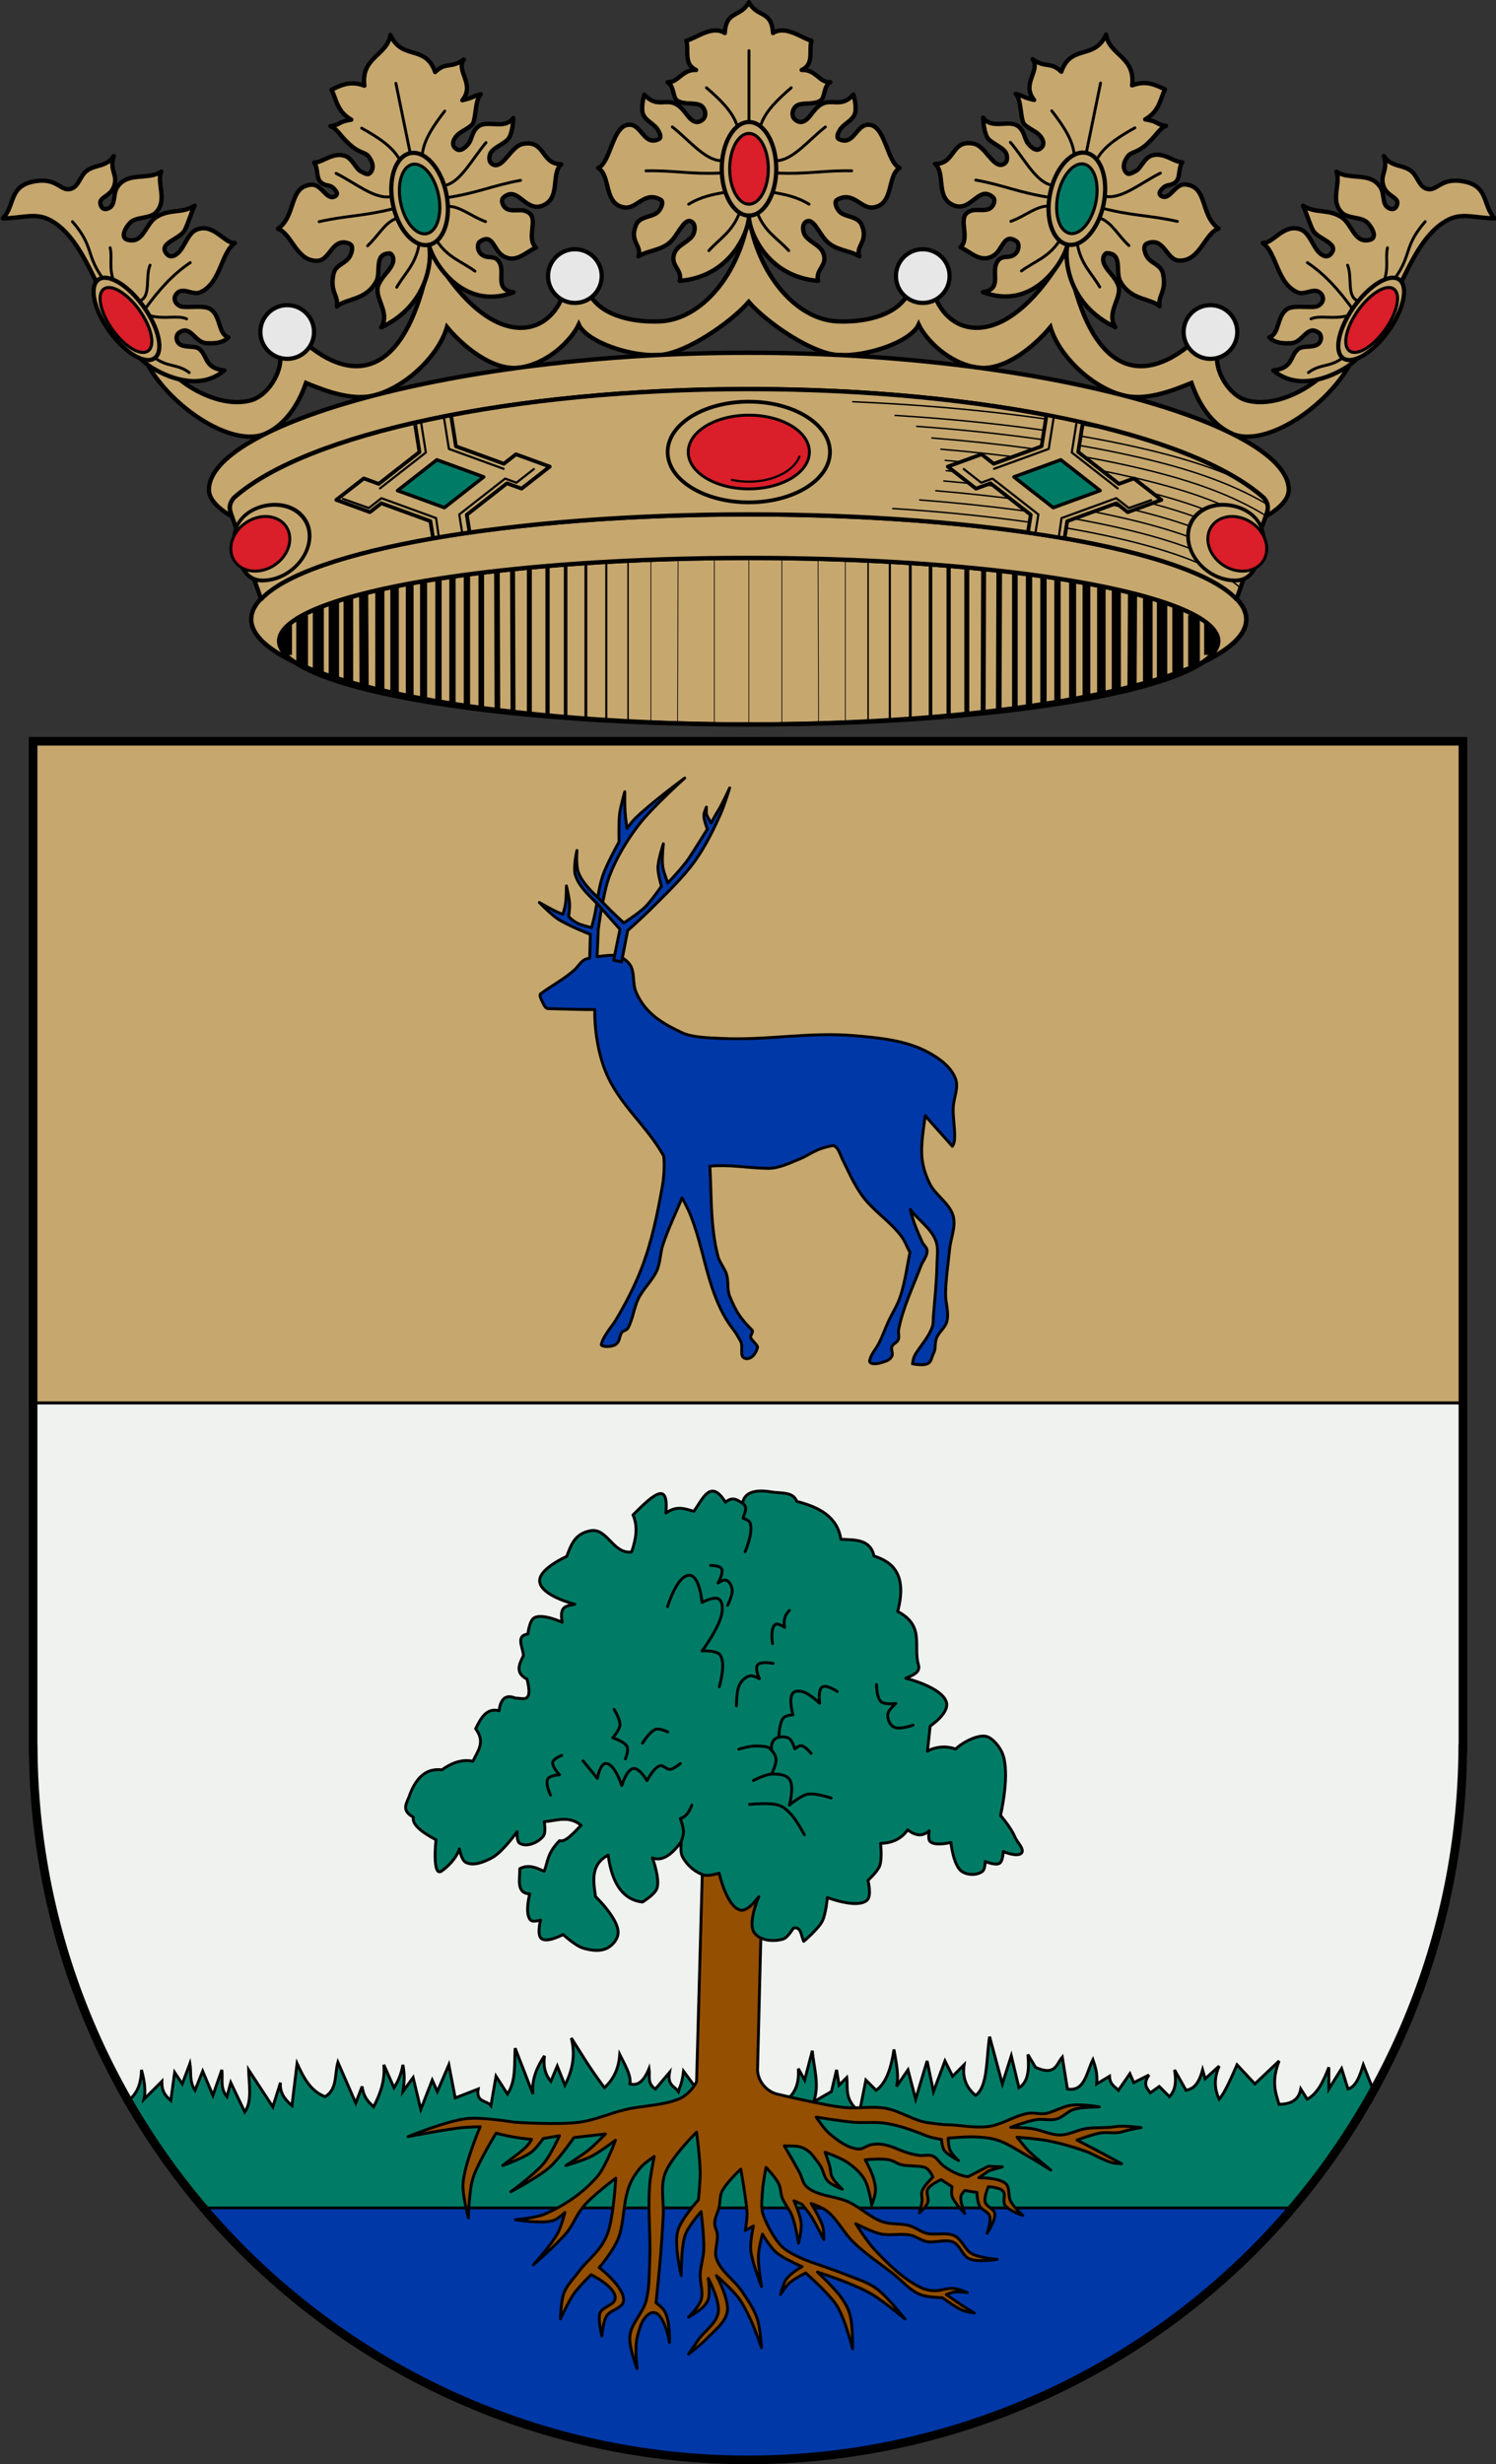 <?xml version="1.0" encoding="UTF-8"?>
<!-- Created with Inkscape (http://www.inkscape.org/) -->
<svg width="520" height="856" version="1.0" xmlns="http://www.w3.org/2000/svg" xmlns:cc="http://creativecommons.org/ns#" xmlns:dc="http://purl.org/dc/elements/1.1/" xmlns:rdf="http://www.w3.org/1999/02/22-rdf-syntax-ns#" xmlns:xlink="http://www.w3.org/1999/xlink">
 <rect width="100%" height="100%" fill="#333333" stroke="none"/>
 <g transform="translate(-69.866 -108.36)">
  <g transform="matrix(1.006 0 0 1.006 -846.87 -2.24)" style="stroke-width:.994">
   <g style="stroke-width:.994">
    <path transform="translate(-25.134 54.36)" d="m1195.1 130.06c-3.069 20.063-16.258 35.899-30.727 36.498-8.399 0.348-19.091-1.501-23.742-8.504-3.436-5.173-7.725-5.645-9.922 0-5.813 14.935-25.987 18.123-45.358-15.947-7.787 44.375-26.427 45.631-42.168 32.955-2.735-2.203-10.214 0.045-9.922 3.545 0.477 5.706-4.356 13.667-10.277 15.236-11.591 3.072-27.035-6.547-32.246-15.945-0.804-1.45-5.628-1.164-4.961 0.354 7.261 16.529 30.84 32.786 42.832 26.861 6.559-3.24 10.947-9.851 13.51-17.293 7.354 3.018 16.572 6.453 24.49 4.051 10.981-3.331 21.51-13.951 24.234-23.363 5.419 6.534 15.729 15.215 24.986 14.021 9.861-1.272 18.012-9.505 20.549-14.908 2.723 6.07 18.316 11.368 28.359 10.504 8.752-0.753 23.841-10.845 30.361-18.299 6.52 7.453 21.609 17.546 30.361 18.299 10.044 0.864 25.637-4.434 28.359-10.504 2.537 5.404 10.688 13.637 20.549 14.908 9.257 1.194 19.567-7.487 24.986-14.021 2.724 9.413 13.253 20.032 24.234 23.363 7.918 2.402 17.134-1.033 24.488-4.051 2.563 7.442 6.953 14.053 13.512 17.293 11.992 5.925 35.571-10.332 42.832-26.861 0.667-1.518-4.157-1.804-4.961-0.354-5.211 9.399-20.655 19.018-32.246 15.945-5.922-1.57-10.754-9.53-10.277-15.236 0.292-3.5-7.187-5.748-9.922-3.545-15.74 12.676-34.381 11.42-42.168-32.955-19.371 34.07-39.544 30.882-45.357 15.947-2.197-5.645-6.486-5.173-9.922 0-4.651 7.003-15.343 8.852-23.742 8.504-14.468-0.599-27.658-16.436-30.726-36.498z" style="fill:#c6a76e;stroke-width:1.491;stroke:#000"/>
    <g transform="translate(-2.938)" style="stroke-width:.994;stroke:#000">
     <path transform="translate(-25.134 54.36)" d="m1198.1 56.352c-2.938 5.438-7.844 2.632-8.326 10.631-4.429-2.814-9.964 1.826-13.289 2.658 0.975 3.436-1.055 8.085 3.365 10.098-4.945-0.207-6.091 4.452-9.869 4.232 2.501 1.468 1.649 5.365 3.455 6.412 2.323 1.347 5.227 0.607 7.482 1.35 2.044 0.673 2.789 3.619 1.391 4.994-1.051 1.034-2.476 1.531-4.189 0.09-1.514-1.274-2.649-3.806-4.976-5.172-3.777-2.215-6.894 1.364-11.188-3.4 0 0-1.31 4.451-0.412 6.775 0.894 2.314 3.799 3.271 5.094 5.387 0.643 1.051 1.421 2.695 0.31 3.231-4.954 2.388-5.845-4.693-9.828-4.971-6.24-0.435-6.596 12.976-11.109 14.914 4.443 2.506 1.786 12.72 9.213 13.643 4.196 0.521 6.855-5.859 12.402-2.656 1.286 0.743 0.035 3.467-1.217 4.438-2.161 1.676-6.018 1.262-7.287 4.244-2.463 5.788 2.214 7.265 0.791 10.828 3.674-2.199 8.353-1.935 11.611-5.514 2.622-2.88 4.586-8.375 7.117-6.18 1.138 0.987 0.838 3.488-0.1 4.719-1.724 2.263-5.106 3.137-6.184 5.965-1.622 4.256 2.928 5.604 1.824 9.494 17.799-1.436 23.995-17.267 23.918-22.502-0.077 5.235 6.121 21.066 23.92 22.502-1.104-3.89 3.444-5.238 1.822-9.494-1.077-2.828-4.459-3.702-6.184-5.965-0.938-1.23-1.237-3.732-0.1-4.719 2.531-2.195 4.497 3.3 7.119 6.18 3.258 3.579 7.937 3.315 11.611 5.514-1.423-3.563 3.255-5.04 0.791-10.828-1.269-2.982-5.126-2.569-7.287-4.244-1.251-0.97-2.505-3.695-1.219-4.438 5.548-3.202 8.207 3.177 12.402 2.656 7.427-0.922 4.772-11.137 9.215-13.643-4.513-1.938-4.871-15.349-11.111-14.914-3.983 0.278-4.872 7.358-9.826 4.971-1.11-0.535-0.335-2.179 0.309-3.231 1.294-2.116 4.202-3.073 5.096-5.387 0.898-2.324-0.414-6.775-0.414-6.775-4.293 4.764-7.409 1.185-11.186 3.4-2.328 1.365-3.462 3.898-4.977 5.172-1.714 1.441-3.14 0.944-4.191-0.09-1.398-1.375-0.652-4.321 1.393-4.994 2.256-0.742 5.16-0.002 7.482-1.35 1.806-1.047 0.952-4.944 3.453-6.412-3.778 0.22-4.924-4.439-9.869-4.232 4.42-2.013 2.392-6.662 3.367-10.098-3.325-0.833-8.86-5.473-13.289-2.658-0.482-7.999-5.39-5.193-8.328-10.631z" style="fill:#c6a76e;stroke-linecap:round;stroke-linejoin:round;stroke-width:1.491;stroke:#000"/>
     <g style="stroke-width:.994;stroke:#000">
      <ellipse cx="1173" cy="168.23" rx="9.417" ry="16.147" style="fill:none;stroke-linecap:round;stroke-linejoin:round;stroke-width:1.451;stroke:#000"/>
      <ellipse cx="1173" cy="168.23" rx="6.674" ry="12.208" style="fill:#da1e2a;stroke-linecap:round;stroke-linejoin:round;stroke-width:1.062;stroke:#000"/>
      <path d="m1173 151.89v-24.43" style="fill:none;stroke-linecap:round;stroke-linejoin:round;stroke-width:.994px;stroke:#000"/>
      <path d="m1168.7 152.77c-1.64-4.569-5.823-8.591-10.399-12.528" style="fill:none;stroke-linecap:round;stroke-linejoin:round;stroke-width:.994px;stroke:#000"/>
      <path d="m1163.3 165.42c-5.596-0.154-11.192-7.319-16.788-11.651" style="fill:none;stroke-linecap:round;stroke-linejoin:round;stroke-width:.994px;stroke:#000"/>
      <path d="m1163.6 169.68c-11.023 0.512-16.379-0.958-26.184-0.752" style="fill:none;stroke-linecap:round;stroke-linejoin:round;stroke-width:.994px;stroke:#000"/>
      <path d="m1164.8 176.32c-4.114 0.755-8.215 1.431-12.654 4.134" style="fill:none;stroke-linecap:round;stroke-linejoin:round;stroke-width:.994px;stroke:#000"/>
      <path d="m1169.7 183.48c-2.554 6.582-6.814 8.821-10.566 13.007" style="fill:none;stroke-linecap:round;stroke-linejoin:round;stroke-width:.994px;stroke:#000"/>
      <path d="m1177.2 152.77c1.64-4.569 5.823-8.591 10.399-12.528" style="fill:none;stroke-linecap:round;stroke-linejoin:round;stroke-width:.994px;stroke:#000"/>
      <path d="m1182.6 165.42c5.596-0.154 11.192-7.319 16.788-11.651" style="fill:none;stroke-linecap:round;stroke-linejoin:round;stroke-width:.994px;stroke:#000"/>
      <path d="m1182.3 169.68c11.023 0.512 16.379-0.958 26.184-0.752" style="fill:none;stroke-linecap:round;stroke-linejoin:round;stroke-width:.994px;stroke:#000"/>
      <path d="m1181.1 176.32c4.114 0.755 8.215 1.431 12.654 4.134" style="fill:none;stroke-linecap:round;stroke-linejoin:round;stroke-width:.994px;stroke:#000"/>
      <path d="m1175.9 183.48c2.554 6.582 7.081 8.821 10.833 13.007" style="fill:none;stroke-linecap:round;stroke-linejoin:round;stroke-width:.994px;stroke:#000"/>
     </g>
    </g>
    <g transform="rotate(-11.587 1166 748.78)" style="fill:none;stroke-width:.994;stroke:#000">
     <path transform="translate(-25.134 54.36)" d="m1187.3 71.712c-4.429-2.814-8.08-1.752-11.404-0.92 0.975 3.436 0.298 7.723 4.611 11.504-4.945-0.207-3.715 0.975-7.494 0.755 2.325 1.432 2.547 4.293 5.976 8.464 2.155 2.621 4.14 2.886 4.814 4.383 0.97 2.155 1.165 4.053-0.233 5.428-1.051 1.034-1.758 0.527-3.472-0.914-1.514-1.274-1.906-4.933-4.234-6.298-3.777-2.215-8.169 0.719-10.885 0.115 1.046 2.389-0.507 5.412 0.913 7.175 1.575 1.956 2.729 1.005 4.024 3.121 0.643 1.051 1.055 1.981-0.055 2.516-3.45 1.289-3.68-5.272-7.663-5.55-7.59-0.712-6.899 9.461-14.096 12.639 4.443 2.506 3.973 12.657 11.4 13.579 4.196 0.521 6.571-7.219 11.817-3.544 1.527 1.07-0.189 3.933-1.44 4.903-2.162 1.675-4.888 1.366-6.157 4.348-2.463 5.788 0.37 7.527-1.053 11.089 3.674-2.199 9.99 0.063 14.953-5.596 2.622-2.88 0.933-9.892 6.736-8.688 1.138 0.987 0.866 2.727-0.072 3.957-1.724 2.263-3.851 2.969-5.863 5.647-3.013 4.011 2.243 10.196-2.207 14.806 17.616-4.287 21.991-19.34 21.913-24.576-0.077 5.235 6.47 24.975 25.323 21.894-6.639-2.467-1.166-7.079-2.788-11.335-1.077-2.828-3.757-1.512-5.482-3.775-0.938-1.23-0.945-3.288 0.193-4.275 5.259-2.403 4.154 3.588 6.971 6.277 3.861 3.686 7.902 0.366 11.812-0.456-2.675-3.692 2.46-9.029 0.256-11.961-1.947-2.591-5.23-1.439-7.391-3.114-1.251-0.97-1.671-3.396-0.385-4.139 5.548-3.202 6.202 6.091 12.192 5.555 7.427-0.922 5.234-10.275 9.678-12.78-7.046-1.434-3.551-9.502-11.702-9.536-3.992-0.017-8.113 6.737-11.129 5.087-1.723-0.942-1.216-2.872-0.573-3.923 1.294-2.116 6.119-2.426 7.695-4.342 1.74-2.114 2.679-6.269 2.679-6.269-4.067 3.66-9.017-1.575-12.794 0.641-2.328 1.365-2.65 3.681-4.165 4.955-1.714 1.441-3.367 2.049-4.418 1.015-1.398-1.375-0.917-2.998 0.751-4.358 1.679-1.371 3.791-1.434 6.113-2.781 1.806-1.047 2.664-8.302 5.165-9.77-3.778 0.22-1.73 0.564-6.675 0.771 5.588-4.587-0.293-10.41 3.335-13.685-4.986 2.28-6.156-0.57-10.586 2.244-1.332-10.092-10.446-6.102-12.576-15.656-2.406 6.76-11.569 5.383-12.331 15.371z" style="fill:#c6a76e;stroke-linecap:round;stroke-linejoin:round;stroke-width:1.491;stroke:#000"/>
     <g style="fill:none;stroke-width:.994;stroke:#000">
      <ellipse cx="1173" cy="168.23" rx="9.417" ry="16.147" style="fill:none;stroke-linecap:round;stroke-linejoin:round;stroke-width:1.451;stroke:#000"/>
      <ellipse cx="1173" cy="168.23" rx="6.674" ry="12.208" style="fill:#007c66;stroke-linecap:round;stroke-linejoin:round;stroke-width:1.062;stroke:#000"/>
      <path d="m1173 151.89v-24.43" style="fill:none;stroke-linecap:round;stroke-linejoin:round;stroke-width:.994px;stroke:#000"/>
      <path d="m1168.7 152.77c-1.64-4.569-5.823-8.591-10.399-12.528" style="fill:none;stroke-linecap:round;stroke-linejoin:round;stroke-width:.994px;stroke:#000"/>
      <path d="m1163.3 165.42c-5.596-0.154-11.192-7.319-16.788-11.651" style="fill:none;stroke-linecap:round;stroke-linejoin:round;stroke-width:.994px;stroke:#000"/>
      <path d="m1163.6 169.68c-11.023 0.512-16.379-0.958-26.184-0.752" style="fill:none;stroke-linecap:round;stroke-linejoin:round;stroke-width:.994px;stroke:#000"/>
      <path d="m1163.5 173.24c-4.114 0.755-6.928 4.508-11.366 7.212" style="fill:none;stroke-linecap:round;stroke-linejoin:round;stroke-width:.994px;stroke:#000"/>
      <path d="m1169.7 183.48c-2.554 6.582-6.814 8.821-10.566 13.007" style="fill:none;stroke-linecap:round;stroke-linejoin:round;stroke-width:.994px;stroke:#000"/>
      <path d="m1177.2 152.77c1.64-4.569 5.823-8.591 10.399-12.528" style="fill:none;stroke-linecap:round;stroke-linejoin:round;stroke-width:.994px;stroke:#000"/>
      <path d="m1182.6 165.42c5.596-0.154 11.192-7.319 16.788-11.651" style="fill:none;stroke-linecap:round;stroke-linejoin:round;stroke-width:.994px;stroke:#000"/>
      <path d="m1182.3 169.68c11.023 0.512 16.379-0.958 26.184-0.752" style="fill:none;stroke-linecap:round;stroke-linejoin:round;stroke-width:.994px;stroke:#000"/>
      <path d="m1182.1 172.69c4.114 0.755 7.215 5.062 11.653 7.766" style="fill:none;stroke-linecap:round;stroke-linejoin:round;stroke-width:.994px;stroke:#000"/>
      <path d="m1175.9 183.48c2.554 6.582 7.081 8.821 10.833 13.007" style="fill:none;stroke-linecap:round;stroke-linejoin:round;stroke-width:.994px;stroke:#000"/>
     </g>
    </g>
    <g transform="matrix(-.98 -.201 -.201 .98 2466.7 249.47)" style="fill:none;stroke-width:.994;stroke:#000">
     <path transform="translate(-25.134 54.36)" d="m1187.3 71.712c-4.429-2.814-8.08-1.752-11.404-0.92 0.975 3.436 0.298 7.723 4.611 11.504-4.945-0.207-3.715 0.975-7.494 0.755 2.325 1.432 2.547 4.293 5.976 8.464 2.155 2.621 4.14 2.886 4.814 4.383 0.97 2.155 1.165 4.053-0.233 5.428-1.051 1.034-1.758 0.527-3.472-0.914-1.514-1.274-1.906-4.933-4.234-6.298-3.777-2.215-8.169 0.719-10.885 0.115 1.046 2.389-0.507 5.412 0.913 7.175 1.575 1.956 2.729 1.005 4.024 3.121 0.643 1.051 1.055 1.981-0.055 2.516-3.45 1.289-3.68-5.272-7.663-5.55-7.59-0.712-6.899 9.461-14.096 12.639 4.443 2.506 3.973 12.657 11.4 13.579 4.196 0.521 6.571-7.219 11.817-3.544 1.527 1.07-0.189 3.933-1.44 4.903-2.162 1.675-4.888 1.366-6.157 4.348-2.463 5.788 0.37 7.527-1.053 11.089 3.674-2.199 9.99 0.063 14.953-5.596 2.622-2.88 0.933-9.892 6.736-8.688 1.138 0.987 0.866 2.727-0.072 3.957-1.724 2.263-3.851 2.969-5.863 5.647-3.013 4.011 2.243 10.196-2.207 14.806 17.616-4.287 21.991-19.34 21.913-24.576-0.077 5.235 6.47 24.975 25.323 21.894-6.639-2.467-1.166-7.079-2.788-11.335-1.077-2.828-3.757-1.512-5.482-3.775-0.938-1.23-0.945-3.288 0.193-4.275 5.259-2.403 4.154 3.588 6.971 6.277 3.861 3.686 7.902 0.366 11.812-0.456-2.675-3.692 2.46-9.029 0.256-11.961-1.947-2.591-5.23-1.439-7.391-3.114-1.251-0.97-1.671-3.396-0.385-4.139 5.548-3.202 6.202 6.091 12.192 5.555 7.427-0.922 5.234-10.275 9.678-12.78-7.046-1.434-3.551-9.502-11.702-9.536-3.992-0.017-8.113 6.737-11.129 5.087-1.723-0.942-1.216-2.872-0.573-3.923 1.294-2.116 6.119-2.426 7.695-4.342 1.74-2.114 2.679-6.269 2.679-6.269-4.067 3.66-9.017-1.575-12.794 0.641-2.328 1.365-2.65 3.681-4.165 4.955-1.714 1.441-3.367 2.049-4.418 1.015-1.398-1.375-0.917-2.998 0.751-4.358 1.679-1.371 3.791-1.434 6.113-2.781 1.806-1.047 2.664-8.302 5.165-9.77-3.778 0.22-1.73 0.564-6.675 0.771 5.588-4.587-0.293-10.41 3.335-13.685-4.986 2.28-6.156-0.57-10.586 2.244-1.332-10.092-10.446-6.102-12.576-15.656-2.406 6.76-11.569 5.383-12.331 15.371z" style="fill:#c6a76e;stroke-linecap:round;stroke-linejoin:round;stroke-width:1.491;stroke:#000"/>
     <g style="fill:none;stroke-width:.994;stroke:#000">
      <ellipse cx="1173" cy="168.23" rx="9.417" ry="16.147" style="fill:none;stroke-linecap:round;stroke-linejoin:round;stroke-width:1.451;stroke:#000"/>
      <ellipse cx="1173" cy="168.23" rx="6.674" ry="12.208" style="fill:#007c66;stroke-linecap:round;stroke-linejoin:round;stroke-width:1.062;stroke:#000"/>
      <path d="m1173 151.89v-24.43" style="fill:none;stroke-linecap:round;stroke-linejoin:round;stroke-width:.994px;stroke:#000"/>
      <path d="m1168.7 152.77c-1.64-4.569-5.823-8.591-10.399-12.528" style="fill:none;stroke-linecap:round;stroke-linejoin:round;stroke-width:.994px;stroke:#000"/>
      <path d="m1163.3 165.42c-5.596-0.154-11.192-7.319-16.788-11.651" style="fill:none;stroke-linecap:round;stroke-linejoin:round;stroke-width:.994px;stroke:#000"/>
      <path d="m1163.6 169.68c-11.023 0.512-16.379-0.958-26.184-0.752" style="fill:none;stroke-linecap:round;stroke-linejoin:round;stroke-width:.994px;stroke:#000"/>
      <path d="m1163.5 173.24c-4.114 0.755-6.928 4.508-11.366 7.212" style="fill:none;stroke-linecap:round;stroke-linejoin:round;stroke-width:.994px;stroke:#000"/>
      <path d="m1169.7 183.48c-2.554 6.582-6.814 8.821-10.566 13.007" style="fill:none;stroke-linecap:round;stroke-linejoin:round;stroke-width:.994px;stroke:#000"/>
      <path d="m1177.2 152.77c1.64-4.569 5.823-8.591 10.399-12.528" style="fill:none;stroke-linecap:round;stroke-linejoin:round;stroke-width:.994px;stroke:#000"/>
      <path d="m1182.6 165.42c5.596-0.154 11.192-7.319 16.788-11.651" style="fill:none;stroke-linecap:round;stroke-linejoin:round;stroke-width:.994px;stroke:#000"/>
      <path d="m1182.3 169.68c11.023 0.512 16.379-0.958 26.184-0.752" style="fill:none;stroke-linecap:round;stroke-linejoin:round;stroke-width:.994px;stroke:#000"/>
      <path d="m1182.1 172.69c4.114 0.755 7.215 5.062 11.653 7.766" style="fill:none;stroke-linecap:round;stroke-linejoin:round;stroke-width:.994px;stroke:#000"/>
      <path d="m1175.9 183.48c2.554 6.582 7.081 8.821 10.833 13.007" style="fill:none;stroke-linecap:round;stroke-linejoin:round;stroke-width:.994px;stroke:#000"/>
     </g>
    </g>
    <g style="stroke-width:.994;stroke:#000">
     <path d="m945.57 209.4c3.776 7.551 9.021 21.935 18.292 27.563 7.091 4.305 17.305 7.331 24.932 0.877-7.062-0.808-5.624-4.925-8.645-7.392-1.443-1.179-4.277-0.448-6.333-1.378-1.78-0.805-1.995-3.323-0.683-4.26 4.059-2.9 5.336 3.448 9.522 3.633 2.639 0.117 5.432 0.081 7.517-2.005-3.578-1.251-2.541-7.112-6.014-9.647-2.161-1.578-7.194-0.546-9.959-0.945-1.635-0.236-3.654-2.301-1.943-4.442 2.09-2.616 5.569 0.638 8.143-0.501 7.284-3.225 7.094-13.627 12.027-17.039-3.575 0.217-7.156-6.725-12.904-4.761-2.483 0.848-3.558 3.588-5.228 6.314-1.526 2.49-3.886 4.046-5.422 2.206-3.199-3.834 4.641-4.988 6.264-8.269 1.207-2.438 2.169-5.848 3.383-8.394-4.418 2.817-8.481 1.007-13.155 3.884-3.955 2.434-4.487 9.401-10.023 7.893-2.482-0.676-0.982-3.861 0.752-5.763 2.135-2.342 6.8-1.372 9.021-3.633 4.186-4.262 0.167-10.272 1.879-14.157-4.465 3.13-11.777-0.141-15.285 5.513-1.464 2.359-0.369 5.961-2.882 7.141-1.489 0.7-2.562 0.11-2.881-1.503-0.471-2.376 3.596-2.597 4.761-6.139 1.379-4.191-1.754-5.158-0.125-10.399-2.45 3.904-6.717 2.91-9.522 5.262-2.33 1.954-2.559 5.417-5.513 6.139-3.412 0.834-4.604-4.044-12.403-2.631-8.993 1.629-6.536 8.31-10.9 12.779 6.724-0.068 11.188-2.068 16.162 0.501 8.371 4.324 12.95 15.127 17.164 23.553z" style="fill:#c6a76e;stroke-linecap:round;stroke-linejoin:round;stroke-width:1.491;stroke:#000"/>
     <ellipse transform="rotate(-35.565)" cx="648.83" cy="734.44" rx="7.281" ry="16.677" style="fill:#c6a76e;stroke-linecap:round;stroke-linejoin:round;stroke-width:1.451;stroke:#000"/>
     <ellipse transform="matrix(.813 -.583 .581 .814 0 0)" cx="648.8" cy="735.48" rx="5.731" ry="13.138" style="fill:#da1e2a;stroke-linecap:round;stroke-linejoin:round;stroke-width:1.062;stroke:#000"/>
     <path d="m946.57 205.76c-5.638-7.942-2.859-10.76-10.273-19.294" style="fill:none;stroke-linecap:round;stroke-linejoin:round;stroke-width:.994px;stroke:#000"/>
     <path d="m950.33 206.39c-1.412-4.388-0.226-7.356-1.002-10.9" style="fill:none;stroke-linecap:round;stroke-linejoin:round;stroke-width:.994px;stroke:#000"/>
     <path d="m959.73 213.78c3.784-1.694 1.666-8.205 3.383-12.278" style="fill:none;stroke-linecap:round;stroke-linejoin:round;stroke-width:.994px;stroke:#000"/>
     <path d="m961.73 216.16c4.304-5.837 8.994-11.353 15.285-15.535" style="fill:none;stroke-linecap:round;stroke-linejoin:round;stroke-width:.994px;stroke:#000"/>
     <path d="m962.98 218.92c5.256 1.417 9.615-0.283 12.779 1.128" style="fill:none;stroke-linecap:round;stroke-linejoin:round;stroke-width:.994px;stroke:#000"/>
     <path d="m964.74 233.45c4.479 3.43 7.718 1.998 11.902 5.137" style="fill:none;stroke-linecap:round;stroke-linejoin:round;stroke-width:.994px;stroke:#000"/>
    </g>
    <g transform="matrix(-1 0 0 1 2340 0)" style="stroke-width:.994;stroke:#000">
     <path d="m945.57 209.4c3.776 7.551 9.021 21.935 18.292 27.563 7.091 4.305 17.305 7.331 24.932 0.877-7.062-0.808-5.624-4.925-8.645-7.392-1.443-1.179-4.277-0.448-6.333-1.378-1.78-0.805-1.995-3.323-0.683-4.26 4.059-2.9 5.336 3.448 9.522 3.633 2.639 0.117 5.432 0.081 7.517-2.005-3.578-1.251-2.541-7.112-6.014-9.647-2.161-1.578-7.194-0.546-9.959-0.945-1.635-0.236-3.654-2.301-1.943-4.442 2.09-2.616 5.569 0.638 8.143-0.501 7.284-3.225 7.094-13.627 12.027-17.039-3.575 0.217-7.156-6.725-12.904-4.761-2.483 0.848-3.558 3.588-5.228 6.314-1.526 2.49-3.886 4.046-5.422 2.206-3.199-3.834 4.641-4.988 6.264-8.269 1.207-2.438 2.169-5.848 3.383-8.394-4.418 2.817-8.481 1.007-13.155 3.884-3.955 2.434-4.487 9.401-10.023 7.893-2.482-0.676-0.982-3.861 0.752-5.763 2.135-2.342 6.8-1.372 9.021-3.633 4.186-4.262 0.167-10.272 1.879-14.157-4.465 3.13-11.777-0.141-15.285 5.513-1.464 2.359-0.369 5.961-2.882 7.141-1.489 0.7-2.562 0.11-2.881-1.503-0.471-2.376 3.596-2.597 4.761-6.139 1.379-4.191-1.754-5.158-0.125-10.399-2.45 3.904-6.717 2.91-9.522 5.262-2.33 1.954-2.559 5.417-5.513 6.139-3.412 0.834-4.604-4.044-12.403-2.631-8.993 1.629-6.536 8.31-10.9 12.779 6.724-0.068 11.188-2.068 16.162 0.501 8.371 4.324 12.95 15.127 17.164 23.553z" style="fill:#c6a76e;stroke-linecap:round;stroke-linejoin:round;stroke-width:1.491;stroke:#000"/>
     <ellipse transform="rotate(-35.565)" cx="648.83" cy="734.44" rx="7.281" ry="16.677" style="fill:#c6a76e;stroke-linecap:round;stroke-linejoin:round;stroke-width:1.451;stroke:#000"/>
     <ellipse transform="matrix(.813 -.583 .581 .814 0 0)" cx="648.8" cy="735.48" rx="5.731" ry="13.138" style="fill:#da1e2a;stroke-linecap:round;stroke-linejoin:round;stroke-width:1.062;stroke:#000"/>
     <path d="m946.57 205.76c-5.638-7.942-2.859-10.76-10.273-19.294" style="fill:none;stroke-linecap:round;stroke-linejoin:round;stroke-width:.994px;stroke:#000"/>
     <path d="m950.33 206.39c-1.412-4.388-0.226-7.356-1.002-10.9" style="fill:none;stroke-linecap:round;stroke-linejoin:round;stroke-width:.994px;stroke:#000"/>
     <path d="m959.73 213.78c3.784-1.694 1.666-8.205 3.383-12.278" style="fill:none;stroke-linecap:round;stroke-linejoin:round;stroke-width:.994px;stroke:#000"/>
     <path d="m961.73 216.16c4.304-5.837 8.994-11.353 15.285-15.535" style="fill:none;stroke-linecap:round;stroke-linejoin:round;stroke-width:.994px;stroke:#000"/>
     <path d="m962.98 218.92c5.256 1.417 9.615-0.283 12.779 1.128" style="fill:none;stroke-linecap:round;stroke-linejoin:round;stroke-width:.994px;stroke:#000"/>
     <path d="m964.74 233.45c4.479 3.43 7.718 1.998 11.902 5.137" style="fill:none;stroke-linecap:round;stroke-linejoin:round;stroke-width:.994px;stroke:#000"/>
    </g>
    <g style="stroke-width:.994">
     <circle cx="1010.5" cy="224.58" r="9.271" style="fill:#e7e7e7;stroke-linecap:round;stroke-linejoin:round;stroke-width:1.451;stroke:#000"/>
     <circle cx="1109.9" cy="205.27" r="9.271" style="fill:#e7e7e7;stroke-linecap:round;stroke-linejoin:round;stroke-width:1.451;stroke:#000"/>
     <circle transform="scale(-1,1)" cx="-1230.1" cy="205.27" r="9.271" style="fill:#e7e7e7;stroke-linecap:round;stroke-linejoin:round;stroke-width:1.451;stroke:#000"/>
     <circle transform="scale(-1,1)" cx="-1329.5" cy="224.58" r="9.271" style="fill:#e7e7e7;stroke-linecap:round;stroke-linejoin:round;stroke-width:1.451;stroke:#000"/>
    </g>
   </g>
   <g style="stroke-width:.994">
    <g style="stroke-width:.994">
     <g style="stroke-width:.994">
      <ellipse transform="translate(56.429 -76.64)" cx="1113.6" cy="400.46" rx="171.89" ry="36.266" style="fill:#c6a76e;stroke-linecap:round;stroke-linejoin:round;stroke-width:1.491;stroke:#000"/>
      <g transform="matrix(.736 0 0 1 76.747 384.55)" style="fill:#eac102;stroke-width:.994;stroke:#000">
       <path d="m1428.7-25.419v-55.588" style="fill:#eac102;stroke-width:.668;stroke:#000"/>
       <path d="m1418.5-25.967v-54.655" style="fill:#eac102;stroke-width:.984;stroke:#000"/>
       <path d="m1408.9-26.233v-53.96" style="fill:#eac102;stroke-width:1.318;stroke:#000"/>
       <path d="m1399.4-26.992v-52.711" style="fill:#eac102;stroke-width:1.652;stroke:#000"/>
       <path d="m1390.9-27.218v-51.991" style="fill:#eac102;stroke-width:1.986;stroke:#000"/>
       <path d="m1374.7-28.767-0.224-49.318m7.895 49.928v-50.498" style="fill:#eac102;stroke-width:2.32;stroke:#000"/>
       <path d="m1359.8-29.558v-47.31m7.568 47.962-0.224-48.596" style="fill:#eac102;stroke-width:2.636;stroke:#000"/>
       <path d="m1339.7-31.596v-43.234m6.576 43.271v-43.995m6.774 44.744v-45.431" style="fill:#eac102;stroke-width:2.97;stroke:#000"/>
       <path d="m1332.7-32.435v-41.556" style="fill:#eac102;stroke-width:3.304;stroke:#000"/>
       <path d="m1326.2-33.287v-39.851" style="fill:#eac102;stroke-width:3.638;stroke:#000"/>
       <path d="m1319.1-34.286v-37.853" style="fill:#eac102;stroke-width:3.972;stroke:#000"/>
       <path d="m1304.8-37.683-0.224-32.026m7.594 33.351v-34.681" style="fill:#eac102;stroke-width:4.288;stroke:#000"/>
       <path d="m1297.4-39.149v-29.143" style="fill:#eac102;stroke-width:4.529;stroke:#000"/>
       <path d="m1290.6-40.642v-26.117" style="fill:#eac102;stroke-width:4.863;stroke:#000"/>
       <path d="m1283.3-42.48v-22.301" style="fill:#eac102;stroke-width:5.179;stroke:#000"/>
       <path d="m1275.7-44.669v-17.534" style="fill:#eac102;stroke-width:5.495;stroke:#000"/>
       <path d="m1267.7-48.458v-11.009" style="fill:#eac102;stroke-width:6.478;stroke:#000"/>
       <path d="m1469.2-24.547v-57.341m-17.237 57.059 0.224-56.812m-12.787 56.554v-56.252" style="fill:#eac102;stroke-width:.334;stroke:#000"/>
       <path d="m1541.4-25.419v-55.588" style="fill:#eac102;stroke-width:.668;stroke:#000"/>
       <path d="m1551.6-25.804v-54.818" style="fill:#eac102;stroke-width:.984;stroke:#000"/>
       <path d="m1561.2-26.445v-53.748" style="fill:#eac102;stroke-width:1.318;stroke:#000"/>
       <path d="m1570.7-26.723v-52.979" style="fill:#eac102;stroke-width:1.652;stroke:#000"/>
       <path d="m1579.2-27.542v-51.666" style="fill:#eac102;stroke-width:1.986;stroke:#000"/>
       <path d="m1595.4-28.767 0.224-49.318m-7.895 50.313v-50.882" style="fill:#eac102;stroke-width:2.32;stroke:#000"/>
       <path d="m1610.3-30.124v-46.744m-7.568 47.46 0.224-48.095" style="fill:#eac102;stroke-width:2.636;stroke:#000"/>
       <path d="m1630.3-32.523v-42.307m-6.576 43.271v-43.995m-6.774 45.368v-46.055" style="fill:#eac102;stroke-width:2.97;stroke:#000"/>
       <path d="m1637.4-32.435v-41.556" style="fill:#eac102;stroke-width:3.304;stroke:#000"/>
       <path d="m1643.9-34.154v-38.985" style="fill:#eac102;stroke-width:3.638;stroke:#000"/>
       <path d="m1650.9-35.21v-36.929" style="fill:#eac102;stroke-width:3.972;stroke:#000"/>
       <path d="m1665.3-37.683 0.224-32.026m-7.594 33.35v-34.681" style="fill:#eac102;stroke-width:4.288;stroke:#000"/>
       <path d="m1672.7-39.149v-29.142" style="fill:#eac102;stroke-width:4.529;stroke:#000"/>
       <path d="m1679.4-40.642v-26.116" style="fill:#eac102;stroke-width:4.863;stroke:#000"/>
       <path d="m1686.8-42.48v-22.301" style="fill:#eac102;stroke-width:5.179;stroke:#000"/>
       <path d="m1694.4-44.669v-17.533" style="fill:#eac102;stroke-width:5.495;stroke:#000"/>
       <path d="m1702.4-48.458v-11.437" style="fill:#eac102;stroke-width:6.478;stroke:#000"/>
       <path d="m1500.9-24.547v-57.341m17.237 57.099-0.224-56.852m12.787 56.554v-56.251" style="fill:#eac102;stroke-width:.334;stroke:#000"/>
      </g>
      <ellipse transform="translate(56.429 -76.64)" cx="1113.6" cy="407.98" rx="162.25" ry="28.75" style="fill:none;stroke-linecap:round;stroke-linejoin:round;stroke-width:1.491;stroke:#000"/>
      <path transform="translate(56.429 -76.64)" d="m1113.6 436.73v-57.5" style="fill:none;stroke-width:.199;stroke:#000"/>
      <path transform="translate(-25.134 54.36)" d="m1195.1 233.2a171.89 36.266 0 0 0-171.89 36.266 171.89 36.266 0 0 0 14.789 14.607 162.25 28.75 0 0 1-5.152-7.09 162.25 28.75 0 0 1 162.25-28.75 162.25 28.75 0 0 1 162.25 28.75 162.25 28.75 0 0 1-5.525 7.301 171.89 36.266 0 0 0 15.162-14.818 171.89 36.266 0 0 0-171.89-36.266z" style="fill:#c6a76e;stroke-linecap:round;stroke-linejoin:round;stroke-width:1.491;stroke:#000"/>
     </g>
     <path d="m1170 231.75c-103.03 0-186.55 25.246-186.55 47.289 0 3.136 2.807 6.266 8.01 9.285l-0.268-0.758c-0.78-2.214-0.742-3.697 0.865-5.688 25.024-22.338 96.686-37.586 177.95-37.592 81.262 6e-3 152.92 15.254 177.95 37.592 1.607 1.991 1.645 3.474 0.865 5.688l-0.268 0.758c5.202-3.019 8.01-6.149 8.01-9.285 0-22.043-83.524-47.289-186.55-47.289z" style="fill:#c6a76e;stroke-linecap:round;stroke-linejoin:round;stroke-width:1.491;stroke:#000"/>
     <path d="m1170 244.29c-81.262 6e-3 -152.92 15.254-177.95 37.592-1.607 1.991-1.645 3.474-0.865 5.688l10.316 29.277c15.805-17 86.388-29.267 168.5-29.285 82.108 0.018 152.69 12.285 168.5 29.285l10.316-29.277c0.78-2.214 0.742-3.697-0.865-5.688-25.024-22.338-96.686-37.586-177.95-37.592z" style="fill:#c6a76e;stroke-linecap:round;stroke-linejoin:round;stroke-width:1.491;stroke:#000"/>
     <g transform="translate(56.429 -76.64)" style="stroke-width:.994;stroke:#000">
      <path transform="translate(-81.563 131)" d="m1365 258.61c-2.462-2.247-5.606-4.291-9.422-6.234-9.092-4.631-22.058-8.684-38.154-12.08-20.202-4.262-45.407-7.387-72.549-9.125" style="fill:none;stroke-linecap:round;stroke-linejoin:round;stroke-width:.497;stroke:#000"/>
      <path transform="translate(-81.563 131)" d="m1366.3 254.94c-2.564-2.132-5.592-4.007-9.078-5.783-9.573-4.876-22.762-8.961-39.045-12.396-18.154-3.83-40.198-6.736-64.014-8.561" style="fill:none;stroke-linecap:round;stroke-linejoin:round;stroke-width:.497;stroke:#000"/>
      <path transform="translate(-81.563 131)" d="m1367.6 251.33c-2.584-2.004-5.485-3.746-8.711-5.389-10.054-5.121-23.468-9.236-39.938-12.711-17.002-3.587-37.294-6.354-59.207-8.201" style="fill:none;stroke-linecap:round;stroke-linejoin:round;stroke-width:.497;stroke:#000"/>
      <path transform="translate(-81.563 131)" d="m1368.8 247.77c-2.555-1.874-5.327-3.503-8.332-5.033-10.535-5.366-24.174-9.513-40.83-13.027-16.531-3.488-36.046-6.203-57.106-8.057" style="fill:none;stroke-linecap:round;stroke-linejoin:round;stroke-width:.497;stroke:#000"/>
      <path transform="translate(-81.563 131)" d="m1370.1 244.21c-2.494-1.746-5.144-3.261-7.951-4.691-11.016-5.611-24.878-9.786-41.721-13.34-16.599-3.502-36.095-6.222-57.098-8.084" style="fill:none;stroke-linecap:round;stroke-linejoin:round;stroke-width:.497;stroke:#000"/>
      <path transform="translate(-81.563 131)" d="m1371.3 240.79c-2.414-1.625-4.93-3.052-7.562-4.393-11.484-5.85-25.566-10.057-42.59-13.648-16.946-3.575-36.794-6.336-58.148-8.209" style="fill:none;stroke-linecap:round;stroke-linejoin:round;stroke-width:.497;stroke:#000"/>
      <path transform="translate(-81.563 131)" d="m1372.6 237.18c-2.314-1.502-4.695-2.835-7.154-4.088-11.978-6.101-26.29-10.338-43.506-13.971-17.623-3.718-38.268-6.548-60.436-8.432" style="fill:none;stroke-linecap:round;stroke-linejoin:round;stroke-width:.497;stroke:#000"/>
      <path transform="translate(-81.563 131)" d="m1373.8 233.67c-2.205-1.387-4.454-2.622-6.752-3.793-12.459-6.346-26.996-10.615-44.398-14.287-18.707-3.947-40.693-6.889-64.248-8.775" style="fill:none;stroke-linecap:round;stroke-linejoin:round;stroke-width:.497;stroke:#000"/>
      <path transform="translate(-81.563 131)" d="m1374.3 229.77c-1.858-1.109-3.734-2.134-5.637-3.103-12.94-6.591-27.7-10.891-45.289-14.602-20.372-4.298-44.475-7.406-70.234-9.268" style="fill:none;stroke-linecap:round;stroke-linejoin:round;stroke-width:.497;stroke:#000"/>
      <path transform="translate(-81.563 131)" d="m1363.6 220.68c-11.687-5.095-24.626-8.66-39.541-11.807-22.597-4.768-49.619-8.073-78.381-9.852" style="fill:none;stroke-linecap:round;stroke-linejoin:round;stroke-width:.497;stroke:#000"/>
      <path transform="translate(-81.563 131)" d="m1323 204.63c-26.389-5.42-58.332-8.889-91.947-10.33" style="fill:none;stroke-linecap:round;stroke-linejoin:round;stroke-width:.497;stroke:#000"/>
     </g>
     <path transform="translate(-25.134 54.36)" d="m1298 198.91-1.709 10.787-16.547 6.023-4.188-3.272-11.674 4.25 9.738 7.609 5.039-1.834 13.889 10.852-0.973 6.146v6e-3c4.355 0.625 8.582 1.286 12.644 1.992l0.94-5.928 16.982-6.182 3.926 3.068 11.615-4.227-9.492-7.416-5.172 1.883-14.078-11 1.605-10.141c-4.054-0.925-8.247-1.794-12.551-2.619z" style="fill:#c6a76e;stroke-linecap:round;stroke-linejoin:round;stroke-width:1.293;stroke:#000"/>
    </g>
    <path d="m1170 360.09v-57.5" style="fill:none;stroke-width:.199;stroke:#000"/>
    <g style="stroke-width:.994;stroke:#000">
     <g style="stroke-width:.994;stroke:#000">
      <path d="m1275.4 253.75-1.774 11.198-18.898 6.878" style="fill:none;stroke-linecap:round;stroke-linejoin:round;stroke-width:.746;stroke:#000"/>
      <path d="m1269 294.17 1.045-6.598-15.848-12.382-3.902 1.42-6.016-4.7" style="fill:none;stroke-linecap:round;stroke-linejoin:round;stroke-width:.746;stroke:#000"/>
     </g>
     <path d="m1283.3 255.41-1.708 10.782 15.848 12.381" style="fill:none;stroke-linecap:round;stroke-linejoin:round;stroke-width:.746;stroke:#000"/>
     <path d="m1277.1 295.48 0.951-6.639 18.898-6.878 4.345 3.395 7.716-2.718" style="fill:none;stroke-linecap:round;stroke-linejoin:round;stroke-width:.746;stroke:#000"/>
     <path d="m1261.6 274.62 16.194-5.894 13.58 10.61-16.194 5.894z" style="fill:#007c66;stroke-linecap:round;stroke-linejoin:round;stroke-width:1.193;stroke:#000"/>
    </g>
    <g transform="matrix(-1 0 0 1 2340 0)" style="stroke-width:.994;stroke:#000">
     <g style="stroke-width:.994;stroke:#000">
      <path d="m1272.9 253.26-1.71 10.797-16.548 6.023-4.187-3.272-11.675 4.249 9.739 7.609 5.038-1.834 13.89 10.852-0.973 6.145" style="fill:none;stroke-linecap:round;stroke-linejoin:round;stroke-width:1.293;stroke:#000"/>
      <path d="m1275.4 253.75-1.774 11.198-18.898 6.878" style="fill:none;stroke-linecap:round;stroke-linejoin:round;stroke-width:.746;stroke:#000"/>
      <path d="m1269 294.17 1.045-6.598-15.848-12.382-3.902 1.42-6.016-4.7" style="fill:none;stroke-linecap:round;stroke-linejoin:round;stroke-width:.746;stroke:#000"/>
     </g>
     <path d="m1283.3 255.41-1.708 10.782 15.848 12.381" style="fill:none;stroke-linecap:round;stroke-linejoin:round;stroke-width:.746;stroke:#000"/>
     <path d="m1285.4 255.88-1.606 10.143 14.078 10.999 5.172-1.883v-1e-5l9.492 7.416-11.614 4.227-3.926-3.068-16.982 6.181-0.939 5.928" style="fill:none;stroke-linecap:round;stroke-linejoin:round;stroke-width:1.293;stroke:#000"/>
     <path d="m1277.1 295.48 0.951-6.639 18.898-6.878 4.345 3.395 8.946-3.165" style="fill:none;stroke-linecap:round;stroke-linejoin:round;stroke-width:.746;stroke:#000"/>
     <path d="m1261.6 274.62 16.194-5.894 13.58 10.61-16.194 5.894z" style="fill:#007c66;stroke-linecap:round;stroke-linejoin:round;stroke-width:1.193;stroke:#000"/>
    </g>
    <g style="stroke-width:.994;stroke:#000">
     <ellipse cx="1170" cy="266.02" rx="28.045" ry="17.386" style="fill:none;stroke-linecap:round;stroke-linejoin:round;stroke-width:1.293;stroke:#000"/>
     <ellipse cx="1170" cy="266.02" rx="20.933" ry="12.729" style="fill:#da1e2a;stroke-linecap:round;stroke-linejoin:round;stroke-width:.994;stroke:#000"/>
     <path d="m1187.5 267.6c-1.974 4.981-9.055 8.668-17.488 8.668-2.056 0-4.031-0.219-5.872-0.623" style="fill:none;stroke-linecap:round;stroke-linejoin:round;stroke-width:.746;stroke:#000"/>
    </g>
    <g style="stroke-width:.994;stroke:#000">
     <path transform="matrix(.988 -.157 0 1 0 0)" d="m1030.6 456.85c0 7.136-6.592 13.259-14.828 12.921-7.093-0.291-8.883-5.141-11.041-12.45-2.287-7.744 2.852-13.392 11.041-13.392s14.828 5.785 14.828 12.921z" style="fill:#c6a76e;stroke-linecap:round;stroke-linejoin:round;stroke-width:1.301;stroke:#000"/>
     <path d="m1011.4 296.04a8.819 10.718 56.514 0 1-10.178 10.965 8.819 10.718 56.514 0 1-10.178-7.61 8.819 10.718 56.514 0 1 10.178-10.965 8.819 10.718 56.514 0 1 10.178 7.61z" style="fill:#da1e2a;stroke-linecap:round;stroke-linejoin:round;stroke-width:.994;stroke:#000"/>
    </g>
    <g transform="matrix(-1 0 0 1 2340 0)" style="stroke-width:.994">
     <path transform="matrix(.988 -.157 0 1 0 0)" d="m1030.6 456.85c0 7.136-6.592 13.259-14.828 12.921-7.093-0.291-8.883-5.141-11.041-12.45-2.287-7.744 2.852-13.392 11.041-13.392s14.828 5.785 14.828 12.921z" style="fill:#c6a76e;stroke-linecap:round;stroke-linejoin:round;stroke-width:1.301;stroke:#000"/>
     <path d="m1011.4 296.04a8.819 10.718 56.514 0 1-10.178 10.965 8.819 10.718 56.514 0 1-10.178-7.61 8.819 10.718 56.514 0 1 10.178-10.965 8.819 10.718 56.514 0 1 10.178 7.61z" style="fill:#da1e2a;stroke-linecap:round;stroke-linejoin:round;stroke-width:.994;stroke:#000"/>
    </g>
   </g>
  </g>
 </g>
 <g transform="translate(-69.866 -108.36)">
  <path d="m81.366 365.86v350h0.053a248.5 248.5 0 0 0 248.45 247 248.5 248.5 0 0 0 248.43-247h0.074v-350h-497z" style="color-rendering:auto;color:#000000;fill:#e7e7e7;image-rendering:auto;isolation:auto;mix-blend-mode:normal;shape-rendering:auto;solid-color:#000000;stroke:#000"/>
  <path transform="translate(69.866 108.36)" d="m10.5 257.5v229.86l498 7.2e-4 1-229.86z" style="color-rendering:auto;color:#000000;fill:#c6a76e;image-rendering:auto;isolation:auto;mix-blend-mode:normal;shape-rendering:auto;solid-color:#000000;stroke:#000"/>
  <path transform="translate(-25.134 54.36)" d="m106.5 541.36 7e-5 118.64v1.5h0.053c0.825 136.64 111.81 246.97 248.45 247 136.63-0.038 247.6-110.37 248.43-247h0.074v-1.5l-7e-5 -118.64z" style="color-rendering:auto;color:#000000;fill:#f0f2f0;image-rendering:auto;isolation:auto;mix-blend-mode:normal;shape-rendering:auto;solid-color:#000000;stroke:#000"/>
 </g>
 <g transform="translate(-13.437 -185)">
  <g transform="translate(-612.05)">
   <path transform="translate(625.48 185)" d="m238.01 270.27s-12.192 8.973-17.5 14.326c-0.959 0.967-2.561 3.184-2.561 3.184s-0.538-3.757-0.664-5.65c-0.157-2.359-0.111-7.094-0.111-7.094s-1.447 4.977-1.773 7.537c-0.416 3.262-0.223 9.863-0.223 9.863s-4.259 7.631-5.65 11.748c-1.582 4.681-1.896 9.7-2.994 14.518-0.271 1.188-0.887 3.547-0.887 3.547-2.599-0.809-5.103-0.859-7.979-3.879 0 0 0.409-2.943 0.334-4.418-0.106-2.104-1.109-6.223-1.109-6.223s-0.027 4.24-0.34 6.33c-0.18 1.2-0.879 3.535-0.879 3.535s-1.359-0.487-2.014-0.789c-2.124-0.98-6.189-3.312-6.189-3.312s3.966 4.087 6.318 5.652c3.509 2.334 11.416 5.43 11.416 5.43l-0.211 8.197c-0.892 0.212-1.689 0.481-2.174 0.828-1.267 0.907-1.835 2.101-2.977 3.162-3.567 3.317-8.409 5.794-11.912 8.463-0.554 0.422 0.161 1.855 0.469 2.481 0.509 1.032 1.045 2.639 2.195 2.664 5.953 0.128 12.224 0.406 16.145 0.314-0.118 6.336 1.009 14.768 3.799 21.609 4.672 11.456 14.393 18.799 20.17 29.271 0.361 2.885 0.088 7.429-0.451 10.422-1.768 9.818-3.639 19.195-7.219 28.506-2.473 6.434-5.691 12.589-9.246 18.494-0.695 1.155-1.623 2.159-2.352 3.293-1.076 1.673-1.941 2.799-2.424 4.729-0.211 0.844 3.496 1.118 5.061-0.02 1.417-1.03 1.095-2.374 1.908-3.926 0.458-0.873 1.814-0.854 2.291-1.717 1.683-3.043 2.024-6.811 3.529-10.053 1.5-3.23 4.94-6.488 6.396-9.631 1.412-3.046 1.204-6.223 2.275-9.404 2.085-6.189 4.728-11.464 6.594-16.148 1.852 3.32 2.821 5.327 4.148 9.18 2.755 7.993 4.192 16.544 7.184 24.451 1.811 4.786 3.688 8.549 6.85 12.572 0.707 0.9 1.48 2.444 2.088 3.414 1.287 2.052-0.604 5.579 1.746 6.166 2.046 0.511 3.739-1.764 4.232-3.814 0.19-0.789-2.37-2.76-2.4-3.57-0.032-0.85 1.076-1.91 0.471-2.508-4.049-3.999-5.655-6.612-7.715-11.641-1.009-2.465-0.359-5.175-1.125-7.727-0.519-1.728-2.454-4.271-2.924-6.014-2.804-10.393-2.285-22.815-2.883-31.529 7.067-0.621 12.06 0.542 19.867 0.764 3.967 0.113 7.766-1.795 11.441-3.291 3.68-1.498 5.155-3.494 11.609-4.644 1.74 0.542 2.289 3.016 3.326 5.107 1.98 3.994 3.779 8.16 6.537 12.076 3.872 5.499 10.013 9.123 13.949 14.576 1.176 1.63 1.776 3.447 2.822 5.328-0.831 3.971-1.702 10.618-3.449 15.674-1.022 2.96-2.771 5.618-4.074 8.465-1.091 2.383-1.953 4.87-3.135 7.209-1.362 2.695-2.768 3.803-3.326 6.174-0.383 1.628 2.775 1.289 4.352 0.73 1.546-0.548 2.634-0.732 3.363-2.201 0.488-0.983-0.402-2.272 0-3.293 0.393-0.997 1.781-1.361 2.195-2.35 0.465-1.109-0.071-2.424 0.156-3.606 1.464-7.61 4.96-14.687 7.68-21.943 0.691-1.844 2.335-3.522 2.193-5.486-0.083-1.144-1.262-1.926-1.723-2.977-1.693-3.859-3.098-6.857-4.096-11.293 2.498 3.568 7.348 6.506 8.953 11.137 0.839 2.421 0.35 5.118 0.314 7.68-0.084 6.126-0.768 12.23-1.254 18.338-0.092 1.151 0.048 2.351-0.314 3.447-1.133 3.429-3.662 6.229-5.643 9.248-0.946 1.442-0.982 2.096-1.314 3.789 0 0 3.195 0.657 4.885 0.109 1.78-0.577 1.589-2.068 2.439-3.734 0.855-1.675 0.385-3.055 0.887-4.867 0.651-2.349 3.168-3.906 3.762-6.269 0.79-3.145-0.539-6.475-0.469-9.717 0.111-5.14 0.895-10.244 1.41-15.359 0.384-3.817 2.233-7.732 1.254-11.441-1.185-4.486-6.08-7.133-8.15-11.285-1.342-2.691-2.323-5.633-2.664-8.621-0.57-4.997 0.653-11.446 1.096-15.047 1.608 2.033 5.618 6.298 9.404 10.658 1.784-2.095 0.087-8.99 0.314-13.479 0.17-3.35 1.984-6.9 0.783-10.031-1.601-4.175-5.772-7.143-9.717-9.248-7.604-4.059-16.649-4.879-25.234-5.643-15.886-1.413-30.77 1.762-46.697 0.93-4.272-0.223-9.832-0.255-13.691-2.102-6.67-3.191-12.417-6.561-15.637-13.828-1.554-3.508-0.124-7.699-2.805-10.443-2.762-2.828-5.057-2.686-8.984-2.232-0.464 0.054-1.107 0.129-1.801 0.223l0.414-9.518s1.645-12.615 3.879-18.51c2.38-6.282 5.928-12.148 9.975-17.51 4.642-6.151 16.182-16.514 16.182-16.514z" style="fill:#0038a8;stroke-linecap:round;stroke-linejoin:round;stroke:#000"/>
   <path d="m841.55 519.11 2.106-10.861s4.959-4.384 7.758-7.204c5.103-5.141 11.428-11.054 15.627-16.957 3.631-5.106 6.438-10.786 8.977-16.513 1.269-2.862 3.103-8.866 3.103-8.866s-2.631 5.774-4.322 8.423c-0.684 1.071-2.106 3.768-2.106 3.768s-1.345-2.149-1.552-2.881c-0.24-0.854-0.111-2.66-0.111-2.66s-0.862 1.877-0.887 2.881c-0.039 1.639 1.219 4.766 1.219 4.766s-4.087 6.597-6.317 9.975c-2.108 3.193-7.426 8.755-7.426 8.755s-1.502-3.772-1.773-5.763c-0.354-2.6 0.222-7.869 0.222-7.869s-1.834 5.472-1.884 8.312c-0.039 2.18 1.219 6.428 1.219 6.428s-3.537 5.151-5.763 7.315c-2.178 2.116-7.315 5.431-7.315 5.431s-4.172-3.81-6.096-5.874c-3.415-3.664-7.766-6.882-9.642-11.526-0.971-2.404-0.554-7.758-0.554-7.758s-1.401 5.812-0.554 8.534c1.524 4.898 6.241 8.145 9.531 12.08 1.93 2.309 5.985 6.761 5.985 6.761l-2.217 10.75z" style="fill:#0038a8;stroke-linecap:round;stroke-linejoin:round;stroke:#000"/>
  </g>
  <path transform="translate(13.437 185)" d="m343.98 707.49c-1.201 7.385-0.506 17.393-4.877 20.393-3.554-2.911-4.568-6.547-3.99-10.639l-3.988 3.988-2.66-5.318-3.99 10.639-2.217-10.639-3.99 13.299-2.66-10.197-3.988 5.764c0.957-3.868-0.159-8.426-0.887-12.855-1.129 7.862-3.306 12.23-6.207 14.186l-3.547-3.547-2.217 11.084c-5.408-4.426-3.97-8.094-4.432-11.971l-2.66 2.66-0.887-5.32-1.773 7.537-6.207 3.547c2.177-5.911 0.036-11.822-0.443-17.732l-2.66 10.195-2.215-3.99c0.306 4.459-0.618 8.392-4.434 11.084h-27.93l-7.535-10.197c-0.591 4.75-1.182 4.973-1.773 7.094-1.298-1.887-3.93-2.108-3.103-6.65l-4.877 5.764c-3.028-1.907-1.866-4.652-2.217-7.094-2.217 5.299-4.432 5.88-6.648 5.32 0.469-2.986-1.759-6.645-3.547-10.195-0.413 5.542-2.555 8.923-5.32 11.525-5.611-7.532-8.097-11.94-11.525-17.289 1.505 5.788 0.49 11.216-2.217 16.402l-2.66-6.65-2.217 5.32c-1.826-2.14-2.752-4.955-2.217-8.865-3.052 4.511-4.532 8.95-3.99 13.299l-6.205-15.959c-0.355 5.426 0.429 11.08-2.66 15.959l-3.99-6.207-1.773 10.197c-1.485-1.912-5.226-1.003-4.432-5.764l-7.981 3.103-2.217-11.525-3.99 9.309-1.773-3.99-3.988 10.197-2.66-11.084-3.547 4.877c0.276-2.551 0.843-4.52 0-9.309-0.673 3.745-1.847 5.985-3.103 7.979l-3.547-7.979c0.524 5.218-1.132 9.999-3.547 14.629-1.663-1.697-3.464-3.119-3.988-7.094l-2.217 5.764-6.207-14.186c-1.18 4.138-0.096 9.409-4.434 11.969-5.147-1.946-7.499-6.686-9.752-11.525l-1.773 14.629c-2.59-2.156-4.343-4.647-3.99-7.981l-2.66 8.424-8.422-12.857c0.184 5.253 1.258 11.042-1.33 14.631l-4.877-10.197-1.33 4.877c-2.52-3.103-1.352-6.207-1.773-9.311l-3.102 8.867-3.547-8.424-2.66 6.65c-2.106-3.103-1.246-6.205-1.773-9.309l-2.66 7.092-2.66-3.99-1.33 9.754c-1.623-1.432-3.215-2.906-3.103-6.65l-6.205 6.207c0.568-2.535 0.318-5.889-0.887-10.197-0.107 3.888-0.945 7.484-3.99 10.197l-3.99-7.094-0.723 0.311c41.751 78.578 124.41 132.05 219.52 132.07 93.552-0.026 175.06-51.767 217.44-128.25l-3.562-9.01c-1.193 3.775-2.396 7.533-5.32 8.422l-2.217-7.094-4.432 7.094v-7.537c-1.862 4.778-3.927 9.22-7.537 11.084l-2.217-3.547c-0.786 4.19-3.816 5.24-7.537 5.32-1.328-4.076-2.706-8.115 0-15.072l-8.422 7.979-6.207-6.648c-2.069 4.657-4.136 9.589-6.205 11.969-1.989-4.174-1.545-7.943 0-11.527l-4.877 4.434-0.887-3.103c-1.552 5.689-3.63 6.641-5.764 7.094l-3.99-7.094c0.622 3.588 0.543 6.897-1.772 9.311l-3.547-3.547-3.103 2.217c-1.131-1.577-2.723-2.925-0.443-6.207l-5.32 2.66-1.33-3.103-3.988 5.764c-1.236-1.322-2.957-1.92-3.103-4.877l-4.434 2.66c0.322-3.573-0.497-6.004-1.33-8.422-2.236 4.426-2.813 11.224-8.867 10.195l-1.772-11.082c-2.066 2.334-2.29 6.716-9.31 3.545l-2.66-4.432c0.638 5.793-0.198 9.867-3.103 11.525l-2.66-11.082-3.102 9.752z" style="color-rendering:auto;color:#000000;fill:#007c66;image-rendering:auto;isolation:auto;mix-blend-mode:normal;shape-rendering:auto;solid-color:#000000;stroke:#000"/>
  <path transform="translate(13.437 185)" d="m70.752 766.97c45.583 53.55 113.46 87.511 189.25 87.525 75.777-0.021 143.65-33.981 189.23-87.525z" style="fill-rule:evenodd;fill:#0038a8;stroke:#000"/>
  <g transform="translate(-614.89)">
   <path d="m872.64 828.56-2.179 79.216c-9e-3 1.324-3.111 5.091-5.956 6.269-5.907 2.447-12.587 2.288-18.808 3.762-5.377 1.274-10.51 3.651-15.987 4.389-7.456 1.005-22.57 0-22.57 0s-11.095-1.872-16.614-1.254c-7.062 0.791-20.376 6.269-20.376 6.269s12.489-2.452 18.808-3.135c2.08-0.225 6.269-0.313 6.269-0.313s-5.488 12.889-5.956 19.749c-0.274 4.011 1.881 11.912 1.881 11.912s0.176-9.38 1.567-13.793c1.645-5.217 8.058-15.639 8.058-15.639 3.674 1.008 7.757 1.743 12.317 2.159-1.463 3.265-6.453 6.09-10.031 9.091 0 0 7.086-2.474 10.031-4.702 1.654-1.251 4.075-4.702 4.075-4.702l5.642-0.94s-3.045 6.618-5.329 9.404c-3.24 3.953-11.598 10.031-11.598 10.031s9.501-4.954 13.479-8.464c3.341-2.947 8.464-10.344 8.464-10.344l10.971-1.254s-3.826 3.928-5.956 5.642c-2.461 1.981-7.837 5.329-7.837 5.329s6.001-1.74 8.777-3.135c3.03-1.522 8.464-5.642 8.464-5.642s-3.231 8.989-6.269 12.539c-4.921 5.749-11.531 10.205-18.495 13.166-3.131 1.331-10.031 1.881-10.031 1.881s8.96 1.572 13.166 0.313c1.583-0.474 4.075-2.821 4.075-2.821s-1.297 4.972-2.508 7.21c-2.198 4.062-8.464 10.971-8.464 10.971s8.331-7.165 11.775-11.408c2.155-2.655 2.851-5.349 5.471-8.678 2.683-3.41 11.39-10.013 11.39-10.013s-0.74 13.742-2.901 19.407c-2.32 6.081-6.805 8.728-10.063 13.2-1.724 2.366-3.95 4.483-5.016 7.21-1.113 2.849-1.254 9.091-1.254 9.091s2.791-6.064 4.702-8.777c1.704-2.419 5.956-6.583 5.956-6.583s8.637 4.112 8.391 8.185c-0.147 2.435-4.566 2.92-5.329 5.237-0.73 2.219 0.7 7.894 0.7 7.894s0.371-4.865 1.567-6.896c1.352-2.296 5.676-2.68 5.956-5.329 0.503-4.76-8.464-11.598-8.464-11.598s4.763-5.46 6.614-10.066c2.186-5.437 1.585-12.863 4.044-18.773 0.957-2.301 2.393-4.43 4.075-6.269 1.255-1.373 4.389-3.448 4.389-3.448s-1.305 6.447-1.567 9.718c-0.709 8.853 0.402 17.772 0 26.645-0.209 4.612-0.06 9.333-1.254 13.793-1.161 4.336-5.164 7.763-5.642 12.225-0.411 3.831 2.508 11.285 2.508 11.285s-0.842-7.206 0-10.658c0.753-3.087 1.673-6.813 4.389-8.464 0.714-0.434 1.808-0.458 2.508 0 3.054 1.998 4.389 10.031 4.389 10.031s0.297-7.787-1.9-11.136c-0.668-1.019-2.802-2.657-2.802-2.657s1.128-10.65 1.567-15.987c0.387-4.697 0.683-9.401 0.94-14.106 0.268-4.908-1.042-10.11 0.627-14.733 2.051-5.681 10.971-14.42 10.971-14.42s1.193 9.177 1.254 13.793c0.043 3.246-0.627 9.718-0.627 9.718s-6.127 6.731-7.21 10.971c-1.271 4.977 1.254 15.36 1.254 15.36s-0.097-9.72 1.308-13.942c1.077-3.237 5.589-8.315 5.589-8.315s1.107 8.769 0.94 13.166c-0.108 2.85-1.093 5.616-1.254 8.464-0.171 3.027 1.21 6.194 0.313 9.091-0.729 2.356-4.389 5.956-4.389 5.956s3.591-2.003 5.016-3.448c0.793-0.805 1.553-1.74 1.881-2.821 0.696-2.3 0-7.21 0-7.21s4.17 7.842 3.448 11.912c-0.679 3.828-4.646 6.235-6.896 9.404-1.175 1.654-3.448 5.016-3.448 5.016s4.38-3.341 6.269-5.329c2.722-2.862 6.497-5.519 7.21-9.404 0.787-4.292-3.762-12.539-3.762-12.539s5.383 4.696 7.523 7.523c1.807 2.387 3.114 5.128 4.389 7.837 1.479 3.143 3.762 9.717 3.762 9.717s-0.427-7.048-1.567-10.344c-1.178-3.405-3.329-6.407-5.329-9.404-2.645-3.964-7.314-6.75-8.777-11.285-0.867-2.687 0.606-5.656 0.313-8.464-0.134-1.286-0.957-2.469-0.94-3.762 0.025-1.952 1.136-3.739 1.567-5.642 0.399-1.759 0.178-3.695 0.94-5.329 1.443-3.091 6.583-7.837 6.583-7.837s1.785 9.839 2.159 14.641c0.18 2.301-0.592 6.675-0.592 6.675l2.821-1.567s-1.172 5.425-0.94 8.15c0.379 4.448 3.762 12.852 3.762 12.852s-1.164-7.046-1.108-10.18c0.052-2.927 1.422-8.001 1.422-8.001s2.731 4.555 4.702 6.269c2.612 2.271 9.091 5.016 9.091 5.016s-4.44 2.378-5.88 4.997c-0.707 1.285-1.643 4.721-1.643 4.721s1.86-2.93 3.135-4.075c1.64-1.473 5.642-3.448 5.642-3.448s7.48 6.62 10.344 10.658c1.217 1.715 2.035 3.692 2.821 5.642 1.31 3.249 3.135 10.031 3.135 10.031s0.127-8.075-0.94-11.912c-0.563-2.026-1.622-3.915-2.821-5.642-2.361-3.401-8.464-9.091-8.464-9.091s6.537 2.145 9.718 3.448c3.201 1.311 6.437 2.61 9.404 4.389 4.033 2.418 11.285 8.464 11.285 8.464s-6.064-7.819-10.031-10.658c-3.08-2.204-6.835-3.277-10.344-4.702-4.012-1.629-12.225-4.389-12.225-4.389s-7.254-2.531-10.161-5.418c-2.64-2.622-5.17-7.391-6.453-10.883-0.938-2.552-0.461-5.436-0.313-8.15 0.155-2.848 1.254-8.464 1.254-8.464s3.346 3.5 4.389 5.642c0.754 1.55 0.624 3.411 1.254 5.016 0.871 2.22 2.595 4.042 3.448 6.269 1.152 3.006 2.194 9.404 2.194 9.404s1.142-4.585 0.94-6.896c-0.239-2.732-2.508-7.837-2.508-7.837l2.821 1.254s2.625 3.192 3.413 4.518c1.659 2.79 4.11 7.707 4.11 7.707s0.074-2.974-0.313-4.389c-0.803-2.929-4.075-8.15-4.075-8.15s3.767 1.318 5.329 2.508c3.832 2.919 5.936 7.628 9.404 10.971 4.178 4.028 9.052 7.265 13.625 10.838 3.156 2.466 5.84 5.762 9.531 7.315 2.408 1.013 7.758 1.108 7.758 1.108s4.513 3.377 7.093 4.433c1.261 0.516 3.99 0.887 3.99 0.887s-3.012-1.775-4.322-2.66c-1.922-1.298-5.431-3.768-5.431-3.768s1.884-0.762 2.881-0.887c1.468-0.183 4.433 0.222 4.433 0.222s-2.946-1.263-4.655-1.441c-2.192-0.228-4.224 0.751-6.428 0.776-1.739 0.02-3.533-0.35-5.098-1.108-6.284-3.043-11.396-8.215-16.181-13.299-2.502-2.658-6.428-8.866-6.428-8.866s5.602 2.879 8.645 3.546c3.395 0.745 7.02-0.286 10.418 0.443 1.945 0.418 3.592 1.817 5.541 2.217 3.041 0.623 6.468-1.028 9.31 0.222 2.439 1.073 3.101 4.691 5.541 5.763 2.977 1.308 9.753 0.222 9.753 0.222s-6.226-0.51-8.866-1.995c-2.505-1.409-3.393-4.964-5.985-6.206-2.943-1.411-6.594-0.065-9.753-0.887-2.113-0.549-3.887-2.056-5.985-2.66-3.013-0.866-6.35-0.298-9.31-1.33-4.284-1.494-7.641-4.943-11.748-6.871-4.697-2.205-10.756-1.867-14.629-5.32-1.357-1.209-1.581-3.274-2.438-4.876-1.687-3.151-5.32-9.31-5.32-9.31 3.039 0.176 5.993-0.574 9.31 2.66 0 0 2.368 2.853 3.325 4.433 0.976 1.611 1.153 3.721 2.438 5.098 1.332 1.427 5.098 2.881 5.098 2.881s-2.733-2.566-3.546-4.212c-0.604-1.221-0.523-2.677-0.887-3.99-0.437-1.576-1.552-4.655-1.552-4.655s5.423 1.924 7.758 3.546c2.317 1.609 4.566 3.546 5.985 5.985 1.541 2.649 2.438 8.866 2.438 8.866s1.251-3.193 1.33-4.876c0.081-1.723-0.373-3.451-0.887-5.098-0.63-2.02-2.66-5.763-2.66-5.763s6.221-0.759 9.088 0.222c1.65 0.565 2.062 1.191 3.768 1.552 1.999 0.422 5.678 0.231 7.647 0.776 1.864 0.516 2.992 3.436 2.992 3.436s-3.105 2.932-3.768 4.876c-0.382 1.119 0.129 2.371 0 3.546-0.149 1.354-0.887 3.99-0.887 3.99s2.372-2.111 2.881-3.546c0.519-1.462-0.71-3.275 0-4.655 0.873-1.695 4.655-3.325 4.655-3.325l3.768 2.438s-0.347 2.272 0 3.325c0.778 2.357 4.433 5.985 4.433 5.985s-1.705-3.976-1.33-5.985c0.147-0.786 1.33-1.995 1.33-1.995l4.212 0.665s0.148 3.259 0.887 4.655c0.782 1.478 3.022 1.959 3.546 3.546 0.633 1.915-0.887 5.985-0.887 5.985s3.058-4.448 2.66-6.871c-0.28-1.708-2.905-2.31-3.325-3.99-0.439-1.757 1.108-5.32 1.108-5.32s3.946 0.199 5.098 1.552c1.064 1.249-0.253 3.517 0.665 4.876 1.333 1.975 6.206 3.546 6.206 3.546s-3.214-2.974-4.212-4.876c-0.957-1.825-0.179-4.447-1.552-5.985-2.056-2.303-9.531-2.217-9.531-2.217l3.546-2.438 4.655-1.33-4.876-0.222-6.871 3.546c-1.059 0.34-5.735-1.187-9.088-3.99-1.163-0.972-1.927-2.515-3.325-3.103-1.5-0.631-3.269 0.028-4.876-0.222-1.966-0.306-4.063-0.876-5.763-1.552-3.845-1.529-6.555-2.879-10.64-2.217-1.614 0.262-3.025 1.689-4.655 1.552-3.755-0.317-7.07-2.919-9.975-5.32-1.903-1.573-4.655-5.763-4.655-5.763s8.547 1.396 12.856 1.773c3.904 0.342 7.886-0.221 11.748 0.443 4.883 0.84 9.574 2.625 14.186 4.433 1.6 0.627 4.766 1.108 4.766 1.108s0.211 2.941 1.108 3.99c1.161 1.357 4.766 3.325 4.766 3.325s-2.261-2.155-2.881-3.546c-0.579-1.298-0.665-4.212-0.665-4.212s6.206-0.59 9.31-0.443c2.609 0.123 5.271 0.308 7.758 1.108 3.649 1.175 6.855 3.44 10.196 5.32 2.86 1.609 8.423 5.098 8.423 5.098s-5.343-4.248-7.758-6.65c-1.04-1.034-3.99-4.766-3.99-4.766s7.135 0.539 10.64 1.219c4.364 0.847 8.657 2.088 12.856 3.546 3.409 1.184 6.467 3.36 9.975 4.212 0.936 0.227 2.881 0.222 2.881 0.222s-6.343-3.419-9.531-5.098c-1.988-1.047-5.985-3.103-5.985-3.103s5.242-1.949 7.98-2.438c2.55-0.456 5.292 0.349 7.758-0.443 2.498-0.802 6.539-1.441 6.539-1.441s-5.883-0.843-8.977-0.332c-3.361 0.555-6.831 0.139-10.196 0.665-3.01 0.47-5.82 2.176-8.866 2.217-3.406 0.045-6.602-1.743-9.975-2.217-2.419-0.34-7.315-0.443-7.315-0.443s5.821-2.164 8.866-2.66c2.335-0.38 4.813 0.407 7.093-0.222 2.2-0.607 3.807-2.643 5.985-3.325 2.834-0.887 8.866-0.887 8.866-0.887s-6.663-1.21-10.529-0.443c-2.4 0.476-5.277 2.05-7.647 2.66-2.075 0.534-4.311-0.333-6.428 0-4.986 0.785-9.384 4.167-14.408 4.655-4.962 0.482-8.98-0.576-13.964-0.665-1.779-0.032-4.44-0.453-6.206-0.665-5.336-0.64-9.997-4.195-15.294-5.098-4.589-0.782-9.33 0.219-13.964-0.222-4.257-0.405-8.441-1.379-12.634-2.217-3.639-0.727-10.861-2.438-10.861-2.438-3.445-0.773-6.62-4.155-6.871-8.201l1.773-71.373z" style="fill:#954f01;stroke-linecap:round;stroke-linejoin:round;stroke:#000"/>
   <path d="m865.13 824.71s-0.426 3.512 0.313 5.016c1.471 2.99 4.341 5.595 7.523 6.583 1.708 0.53 5.329-0.627 5.329-0.627s2.657 11.872 7.523 12.852c2.561 0.516 6.269-4.702 6.269-4.702s-3.999 9.1-1.567 12.539c1.976 2.795 6.764 3.214 10.031 2.194 1.632-0.51 3.497-3.752 3.497-3.752 2.856-0.776 2.684 2.685 3.657 4.544 0 0 4.972-4.174 6.428-6.982 1.292-2.491 1.778-8.229 1.778-8.229s10.355 4.009 13.793 0.94c1.717-1.532 0.313-6.896 0.313-6.896s3.314-3 4.075-5.016c0.924-2.446 0.313-7.837 0.313-7.837 4.18-0.104 7.314-1.672 9.404-4.702 2.508 1.905 5.016 2.572 7.523 0.313 0 0-0.594 2.89 0.313 3.762 1.734 1.667 7.21 0.313 7.21 0.313s0.827 7.997 3.762 10.031c1.975 1.369 5.3 1.459 7.21 0 0.947-0.723 0.94-3.448 0.94-3.448s3.601 1.542 5.016 0.627c1.194-0.772 1.254-4.075 1.254-4.075s4.712 2.036 6.269 0.627c1.395-1.262-1.493-3.897-2.194-5.642-1.295-3.223-5.016-7.523-5.016-7.523s3.523-14.683 0.627-21.629c-0.882-2.115-2.914-4.728-5.016-5.642-2.95-1.284-8.938 1.936-11.2 4.22-5.252-1.924-9.782 0.588-9.802 0.795l0.94-8.777s6.782-4.473 5.642-8.307c-1.559-5.248-14.106-8.307-14.106-8.307 2.44-1.079 5.18-2.007 4.389-4.702-1.907-6.489 2.359-13.432-7.21-18.495 3.303-12.627-1.518-17.136-8.246-19.266-1.265-5.906-6.577-5.578-11.503-5.812-1.199-7.82-7.521-11.156-15.36-13.166-1.183-3.459-5.491-2.703-8.781-3.273-4.705-0.815-9.354-0.344-10.027 3.9-1.761-1-3.393-2.518-5.956-0.313-5.128-8.365-7.833-1.229-10.971 3.135-3.014-0.806-5.902-2.175-9.718 0.627 0.935-10.855-3.655-7.206-11.442 0.627 1.872 4.284 0.964 8.568-0.47 12.852-6.405 0.93-8.462-8.43-14.263-7.367-5.462 1.001-6.75 4.808-8.307 8.934 0 0-9.701 4.256-9.404 8.62 0.344 5.061 12.225 7.994 12.225 7.994-2.366 0.685-5.592 0.033-4.389 6.269 0 0-6.87-3.198-9.717-1.567-1.751 1.003-2.194 5.642-2.194 5.642-4.437 0.551-1.656 4.71-1.567 7.523-1.498 2.99-2.963 5.976 1.254 8.15 2.227 8.767-1.561 6.507-4.075 6.583-3.437-1.428-5.128 0.388-5.642 4.389-4.309-1.094-6.303 2.441-8.15 6.269 3.569 4.658 0.627 7.812-0.94 11.285-3.657-0.785-7.158 0.425-10.815 2.978-4.971-0.587-8.664 2.106-11.128 8.62-0.722 2.612-3.474 5.224 1.254 7.837-0.522 2.194 2.09 4.806 7.837 7.837 0 0-1.421 13.351 2.038 10.815 5.161-3.785 6.113-7.68 6.113-7.68s0.661 3.901 2.194 4.702c2.725 1.425 6.373-0.129 9.091-1.567 3.723-1.971 8.777-9.091 8.777-9.091s-0.267 3.379 0.94 4.075c2.463 1.419 6.391-0.275 8.15-2.508 1.037-1.316 0.313-5.016 0.313-5.016 4.284-0.341 8.568-2.276 12.852 1.254-2.597 2.49-5.319 5.977-7.523 5.329-4.326 4.408-4.061 7.461-5.329 10.658-2.687-1.252-5.369-2.541-8.464-0.94 0.018 3.775-1.301 8.551 3.448 8.777 0 0-1.867 6.984 0.313 9.091 0.827 0.799 3.448 0 3.448 0s-1.37 5.097 0.313 6.426c2.002 1.581 7.523-1.411 7.523-1.411s4.238 3.882 6.896 4.702c2.696 0.832 5.959 1.298 8.464 0 1.931-1 3.701-3.155 3.762-5.329 0.138-4.927-7.837-12.539-7.837-12.539-0.858-5.626-1.691-11.242 4.389-14.42 1.344 10.395 5.569 15.624 11.912 16.3 0 0 4.26-2.538 5.016-4.702 1.183-3.39-1.567-10.658-1.567-10.658 3.135 1.254 6.478-0.627 10.031-5.642z" style="fill:#007c66;stroke-linecap:round;stroke-linejoin:round;stroke:#000"/>
   <g>
    <path d="m865.13 824.71s0.795-2.214 0.794-3.368c-2e-3 -1.595-1.108-4.655-1.108-4.655 1.598-0.479 2.982-1.815 3.99-4.655" style="fill:none;stroke-linecap:round;stroke-linejoin:round;stroke:#000"/>
    <path d="m933 770.16s0.02 4.607 1.567 5.956c1.309 1.141 5.172 0.627 5.172 0.627s-2.658 2.203-2.821 3.762c-0.168 1.604 0.639 3.585 2.038 4.389 1.956 1.124 6.74-0.627 6.74-0.627" style="fill:none;stroke-linecap:round;stroke-linejoin:round;stroke:#000"/>
    <path d="m830.97 796.65 5.016 6.113s0.862-5.04 2.821-5.172c3.17-0.213 5.642 7.68 5.642 7.68s1.687-5.67 4.075-5.956c2.094-0.25 4.702 4.232 4.702 4.232s2.322-4.603 4.545-5.172c1.185-0.303 2.229 1.355 3.448 1.254 1.376-0.114 3.605-2.038 3.605-2.038" style="fill:none;stroke-linecap:round;stroke-linejoin:round;stroke:#000"/>
    <path d="m819.68 808.56s-1.915-4.003-0.94-5.642c0.734-1.236 4.075-1.411 4.075-1.411s-2.709-2.768-2.351-4.389c0.282-1.275 3.135-2.351 3.135-2.351" style="fill:none;stroke-linecap:round;stroke-linejoin:round;stroke:#000"/>
    <path d="m845.7 796.02s1.225-2.937 0.627-4.232c-0.826-1.79-5.016-3.135-5.016-3.135s2.37-2.709 2.508-4.389c0.159-1.944-2.038-5.486-2.038-5.486" style="fill:none;stroke-linecap:round;stroke-linejoin:round;stroke:#000"/>
    <path d="m851.65 790.54s2.541-4.22 4.702-4.859c1.337-0.395 4.075 0.94 4.075 0.94" style="fill:none;stroke-linecap:round;stroke-linejoin:round;stroke:#000"/>
    <path d="m886.45 707.16c2.148 1.746 0.453 3.493 0.203 5.239 0 0 1.949 0.61 2.327 1.441 1.427 3.134-1.662 10.196-1.662 10.196" style="fill:none;stroke-linecap:round;stroke-linejoin:round;stroke:#000"/>
    <path d="m860.39 743.09s3.331-11.305 7.758-10.861c3.422 0.343 4.212 9.42 4.212 9.42s4.083-2.235 5.763-1.219c1.281 0.774 1.365 2.832 1.219 4.322-0.501 5.114-6.982 13.743-6.982 13.743s4.893-0.329 6.206 1.33c2.294 2.897-0.222 11.083-0.222 11.083" style="fill:none;stroke-linecap:round;stroke-linejoin:round;stroke:#000"/>
    <path d="m875.35 728.8s3.115-0.026 3.768 1.108c0.854 1.483-1.219 4.987-1.219 4.987s1.838-1.304 2.771-0.997c1.225 0.402 1.956 1.94 2.154 3.214 0.296 1.9-1.6 5.541-1.6 5.541" style="fill:none;stroke-linecap:round;stroke-linejoin:round;stroke:#000"/>
    <path d="m884.32 777.56s-0.092-5.424 1.219-7.647c0.762-1.292 2.071-2.5 3.546-2.771 1.103-0.202 3.214 0.997 3.214 0.997s-1.655-3.504-0.665-4.766c1.123-1.432 5.431-0.554 5.431-0.554" style="fill:none;stroke-linecap:round;stroke-linejoin:round;stroke:#000"/>
    <path d="m902.72 744.42c-1.614 1.504-2.117 3.484-1.662 5.874 0 0-2.264-1.594-3.214-0.997-1.898 1.192-0.997 6.65-0.997 6.65" style="fill:none;stroke-linecap:round;stroke-linejoin:round;stroke:#000"/>
    <path d="m919.35 772.57s-3.677-2.518-5.209-1.552c-1.613 1.018-0.887 5.652-0.887 5.652s-3.778-3.599-6.206-4.101c-1.029-0.212-2.429-0.252-3.103 0.554-1.613 1.926 0 7.536 0 7.536s-2.44 0.186-3.214 0.997c-1.527 1.602-1.662 6.428-1.662 6.428" style="fill:none;stroke-linecap:round;stroke-linejoin:round;stroke:#000"/>
    <path d="m910.26 794.07s-1.994-2.519-3.436-2.66c-0.822-0.081-2.217 1.108-2.217 1.108s-0.895-3.154-2.217-3.768c-1.597-0.743-4.22-0.571-5.209 0.887-0.997 1.469-0.665 2.881-0.665 2.881" style="fill:none;stroke-linecap:round;stroke-linejoin:round;stroke:#000"/>
    <path d="m885.1 792.63s4.152-1.341 6.761-1.108c1.234 0.11 3.215 0.02 4.101 0.887 1.075 1.052 1.958 2.161 2.106 3.657 0.177 1.803-1.552 5.209-1.552 5.209" style="fill:none;stroke-linecap:round;stroke-linejoin:round;stroke:#000"/>
    <path d="m890.2 803.5s4.087-2.151 6.317-2.217c2.151-0.064 4.911 0.056 6.206 1.773 1.802 2.389 0 8.977 0 8.977" style="fill:none;stroke-linecap:round;stroke-linejoin:round;stroke:#000"/>
    <path d="m888.87 811.81s7.069-0.821 10.307 0.332c1.664 0.592 3.01 1.919 4.212 3.214 1.889 2.036 4.544 6.982 4.544 6.982" style="fill:none;stroke-linecap:round;stroke-linejoin:round;stroke:#000"/>
    <path d="m902.72 812.03s3.909-3.309 6.317-3.768c2.72-0.519 8.201 1.33 8.201 1.33" style="fill:none;stroke-linecap:round;stroke-linejoin:round;stroke:#000"/>
   </g>
  </g>
 </g>
 <g transform="translate(-13.437 -185)">
  <path transform="translate(-56.429 76.64)" d="m81.366 365.86v350h0.053a248.5 248.5 0 0 0 248.45 247 248.5 248.5 0 0 0 248.43-247h0.074v-350h-497z" style="color-rendering:auto;color:#000000;fill:none;image-rendering:auto;isolation:auto;mix-blend-mode:normal;shape-rendering:auto;solid-color:#000000;stroke-width:3;stroke:#000"/>
 </g>
</svg>

